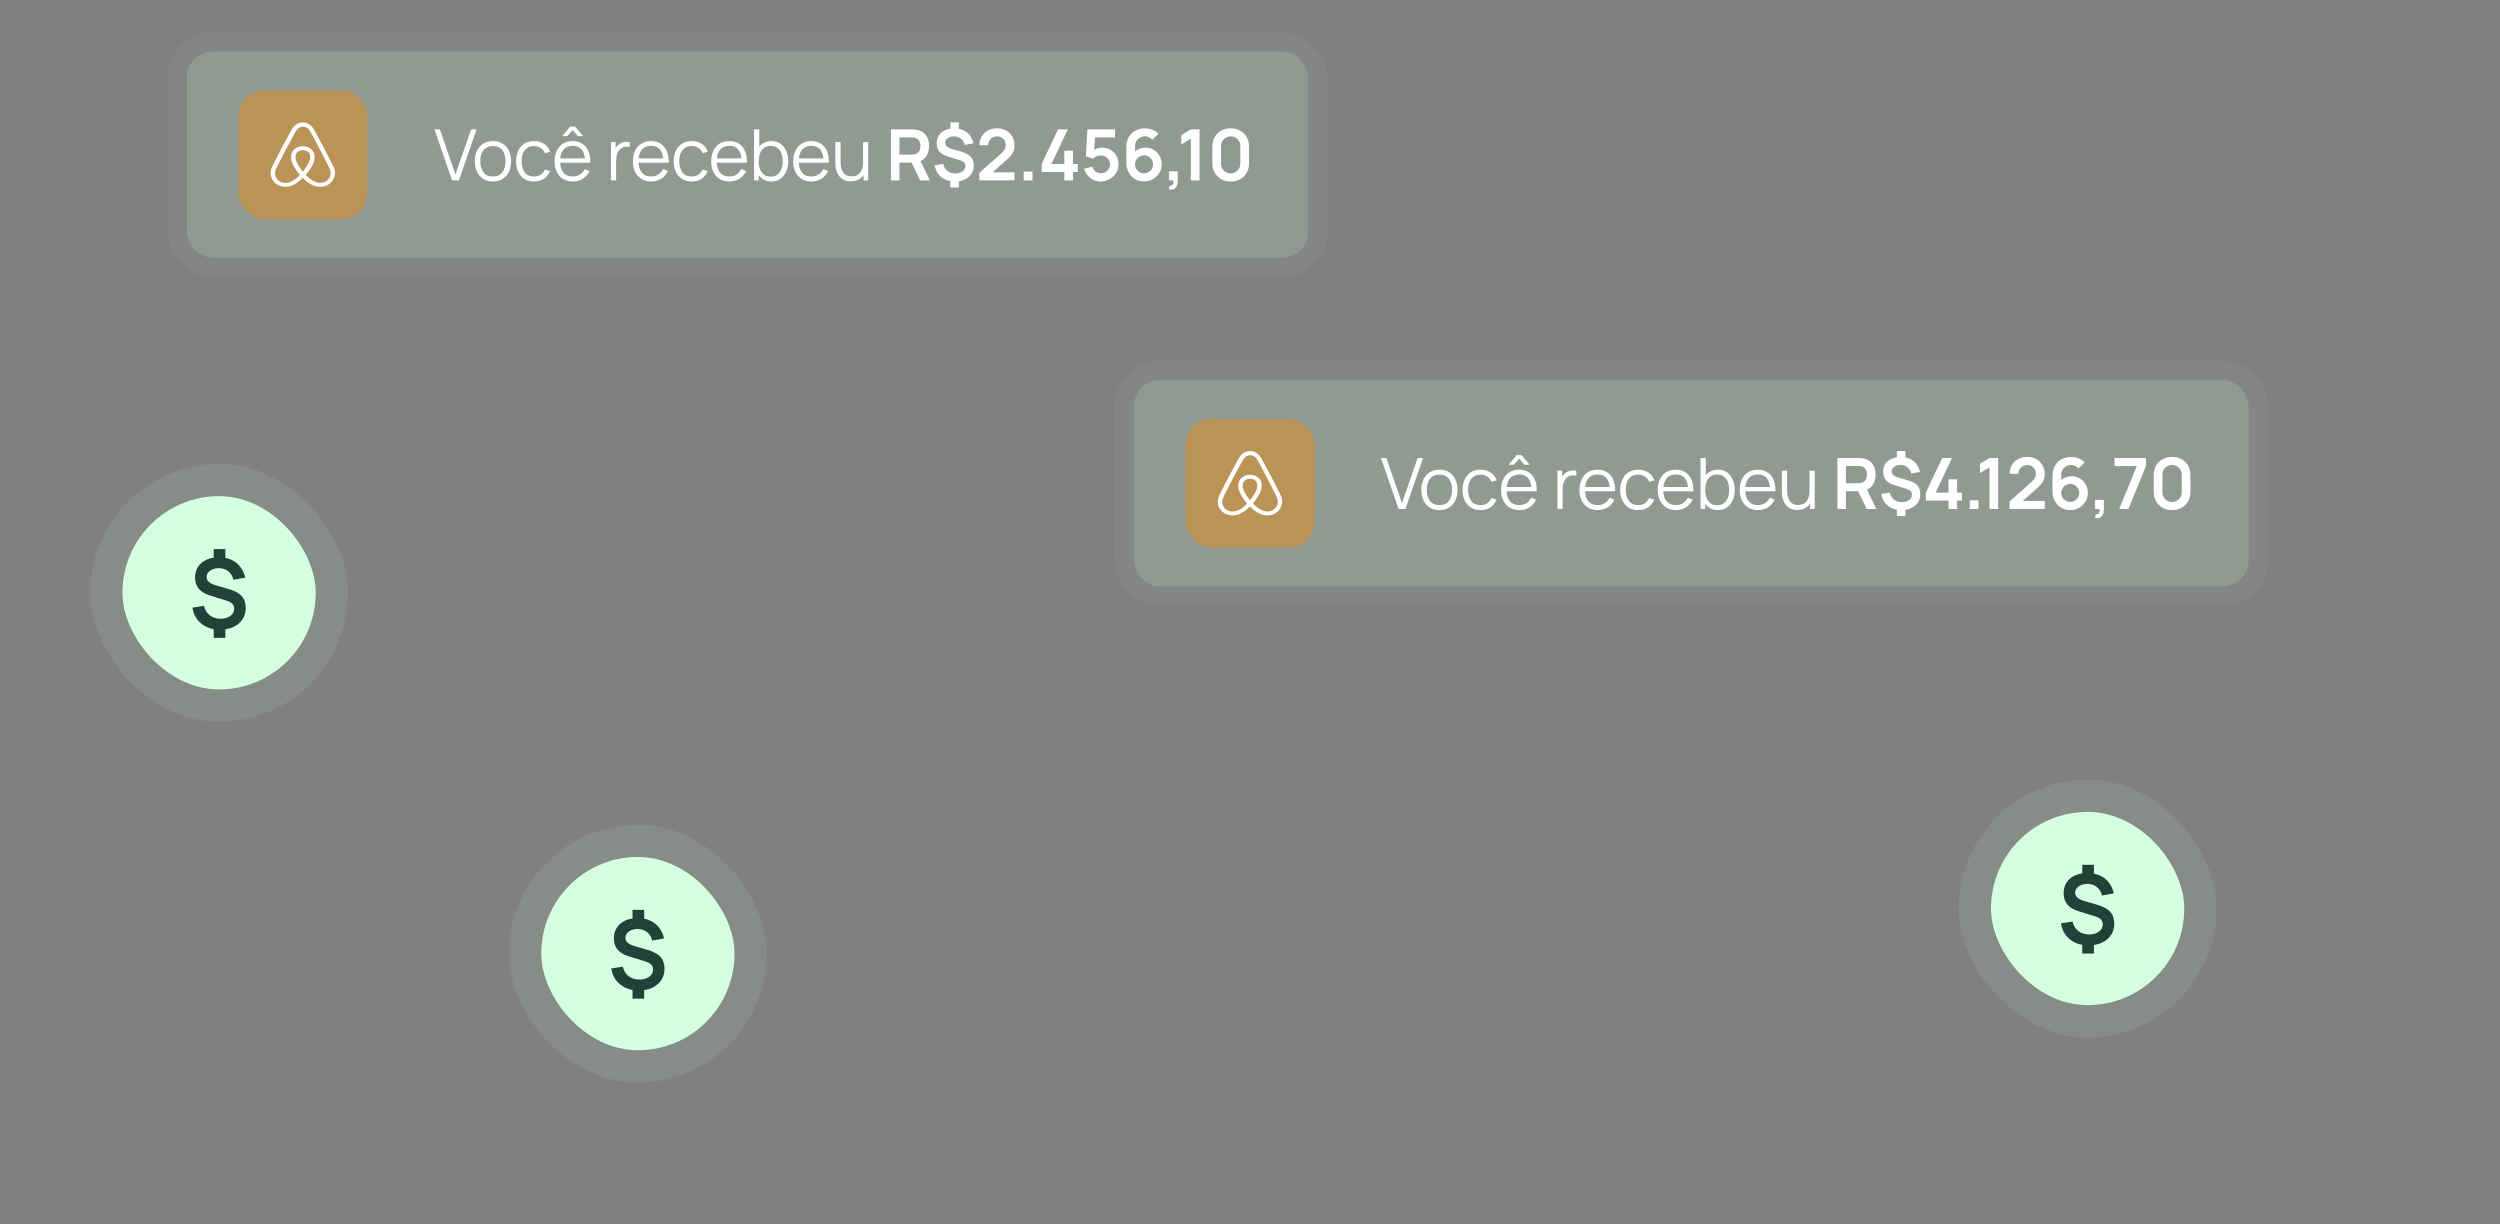 <svg width="388" height="190" viewBox="0 0 388 190" fill="none" xmlns="http://www.w3.org/2000/svg">
<rect x="0" y="0" width="388" height="190" fill="#808080" stroke="none"/>
<rect x="19" y="77" width="30" height="30" rx="15" fill="#D4FFE0"/>
<rect x="16.5" y="74.5" width="35" height="35" rx="17.5" stroke="#D4FFE0" stroke-opacity="0.1" stroke-width="5"/>
<path d="M33.168 98.993V97.215H34.975V98.993H33.168ZM33.168 86.993V85.215H34.975V86.993H33.168ZM34.113 97.725C33.353 97.725 32.673 97.585 32.073 97.305C31.473 97.025 30.98 96.63 30.596 96.12C30.215 95.61 29.973 95.005 29.868 94.305L31.653 94.02C31.793 94.635 32.093 95.125 32.553 95.49C33.018 95.85 33.573 96.03 34.218 96.03C34.838 96.03 35.348 95.885 35.748 95.595C36.148 95.3 36.348 94.927 36.348 94.478C36.348 94.162 36.253 93.907 36.063 93.713C35.873 93.513 35.568 93.347 35.148 93.218L32.545 92.407C31.03 91.938 30.273 91.017 30.273 89.647C30.273 89.007 30.425 88.45 30.73 87.975C31.041 87.495 31.476 87.127 32.035 86.873C32.596 86.612 33.255 86.485 34.016 86.49C34.721 86.495 35.348 86.623 35.898 86.873C36.453 87.123 36.913 87.483 37.278 87.953C37.648 88.422 37.91 88.987 38.066 89.647L36.213 89.985C36.143 89.63 36.005 89.317 35.8 89.047C35.596 88.778 35.338 88.567 35.028 88.418C34.718 88.267 34.373 88.188 33.993 88.177C33.628 88.172 33.3 88.23 33.011 88.35C32.721 88.465 32.49 88.63 32.321 88.845C32.151 89.055 32.066 89.293 32.066 89.558C32.066 89.853 32.183 90.105 32.418 90.315C32.658 90.525 33.035 90.705 33.55 90.855L35.493 91.418C36.428 91.688 37.1 92.055 37.511 92.52C37.925 92.98 38.133 93.593 38.133 94.358C38.133 95.028 37.965 95.615 37.63 96.12C37.295 96.625 36.825 97.02 36.221 97.305C35.615 97.585 34.913 97.725 34.113 97.725Z" fill="#224239"/>
<rect x="309" y="126" width="30" height="30" rx="15" fill="#D4FFE0"/>
<rect x="306.5" y="123.5" width="35" height="35" rx="17.5" stroke="#D4FFE0" stroke-opacity="0.1" stroke-width="5"/>
<path d="M323.168 147.993V146.215H324.976V147.993H323.168ZM323.168 135.992V134.215H324.976V135.992H323.168ZM324.113 146.725C323.353 146.725 322.673 146.585 322.073 146.305C321.473 146.025 320.981 145.63 320.596 145.12C320.216 144.61 319.973 144.005 319.868 143.305L321.653 143.02C321.793 143.635 322.093 144.125 322.553 144.49C323.018 144.85 323.573 145.03 324.218 145.03C324.838 145.03 325.348 144.885 325.748 144.595C326.148 144.3 326.348 143.927 326.348 143.477C326.348 143.162 326.253 142.907 326.063 142.713C325.873 142.512 325.568 142.347 325.148 142.217L322.546 141.407C321.031 140.937 320.273 140.017 320.273 138.647C320.273 138.007 320.426 137.45 320.731 136.975C321.041 136.495 321.476 136.127 322.036 135.872C322.596 135.612 323.256 135.485 324.016 135.49C324.721 135.495 325.348 135.622 325.898 135.872C326.453 136.122 326.913 136.482 327.278 136.952C327.648 137.422 327.911 137.987 328.066 138.647L326.213 138.985C326.143 138.63 326.006 138.317 325.801 138.047C325.596 137.777 325.338 137.567 325.028 137.417C324.718 137.267 324.373 137.187 323.993 137.177C323.628 137.172 323.301 137.23 323.011 137.35C322.721 137.465 322.491 137.63 322.321 137.845C322.151 138.055 322.066 138.292 322.066 138.557C322.066 138.852 322.183 139.105 322.418 139.315C322.658 139.525 323.036 139.705 323.551 139.855L325.493 140.417C326.428 140.687 327.101 141.055 327.511 141.52C327.926 141.98 328.133 142.592 328.133 143.357C328.133 144.027 327.966 144.615 327.631 145.12C327.296 145.625 326.826 146.02 326.221 146.305C325.616 146.585 324.913 146.725 324.113 146.725Z" fill="#224239"/>
<rect x="84" y="133" width="30" height="30" rx="15" fill="#D4FFE0"/>
<rect x="81.5" y="130.5" width="35" height="35" rx="17.5" stroke="#D4FFE0" stroke-opacity="0.1" stroke-width="5"/>
<path d="M98.168 154.993V153.215H99.975V154.993H98.168ZM98.168 142.992V141.215H99.975V142.992H98.168ZM99.113 153.725C98.353 153.725 97.673 153.585 97.073 153.305C96.473 153.025 95.981 152.63 95.596 152.12C95.216 151.61 94.973 151.005 94.868 150.305L96.653 150.02C96.793 150.635 97.093 151.125 97.553 151.49C98.018 151.85 98.573 152.03 99.218 152.03C99.838 152.03 100.348 151.885 100.748 151.595C101.148 151.3 101.348 150.927 101.348 150.477C101.348 150.162 101.253 149.907 101.063 149.713C100.873 149.512 100.568 149.347 100.148 149.217L97.546 148.407C96.031 147.937 95.273 147.017 95.273 145.647C95.273 145.007 95.425 144.45 95.731 143.975C96.04 143.495 96.475 143.127 97.035 142.872C97.596 142.612 98.255 142.485 99.016 142.49C99.721 142.495 100.348 142.622 100.898 142.872C101.453 143.122 101.913 143.482 102.278 143.952C102.648 144.422 102.911 144.987 103.066 145.647L101.213 145.985C101.143 145.63 101.006 145.317 100.801 145.047C100.596 144.777 100.338 144.567 100.028 144.417C99.718 144.267 99.373 144.187 98.993 144.177C98.628 144.172 98.3 144.23 98.01 144.35C97.721 144.465 97.49 144.63 97.32 144.845C97.15 145.055 97.066 145.292 97.066 145.557C97.066 145.852 97.183 146.105 97.418 146.315C97.658 146.525 98.035 146.705 98.55 146.855L100.493 147.417C101.428 147.687 102.101 148.055 102.511 148.52C102.926 148.98 103.133 149.592 103.133 150.357C103.133 151.027 102.966 151.615 102.631 152.12C102.296 152.625 101.826 153.02 101.221 153.305C100.616 153.585 99.913 153.725 99.113 153.725Z" fill="#224239"/>
<rect x="176" y="59" width="173" height="32" rx="4" fill="#D4FFE0" fill-opacity="0.2"/>
<rect x="174.5" y="57.5" width="176" height="35" rx="5.5" stroke="#D4FFE0" stroke-opacity="0.05" stroke-width="3"/>
<rect x="184" y="65" width="20" height="20" rx="4" fill="#BA9356"/>
<path d="M198.299 78.099C198.223 78.62 197.846 79.07 197.318 79.27C197.06 79.37 196.78 79.4 196.499 79.37C196.23 79.34 195.96 79.26 195.681 79.11C195.293 78.909 194.905 78.6 194.452 78.139C195.164 77.328 195.594 76.588 195.756 75.927C195.831 75.616 195.842 75.336 195.81 75.076C195.767 74.826 195.67 74.595 195.519 74.395C195.185 73.945 194.625 73.684 194 73.684C193.375 73.684 192.815 73.954 192.481 74.395C192.33 74.595 192.233 74.826 192.19 75.076C192.147 75.336 192.158 75.626 192.244 75.927C192.406 76.588 192.847 77.338 193.548 78.149C193.106 78.609 192.707 78.92 192.319 79.12C192.039 79.27 191.77 79.35 191.501 79.38C191.223 79.409 190.942 79.375 190.682 79.28C190.154 79.08 189.777 78.629 189.702 78.109C189.67 77.859 189.691 77.609 189.799 77.329C189.831 77.228 189.885 77.128 189.939 77.008C190.014 76.848 190.101 76.678 190.186 76.508L190.197 76.488C190.941 74.996 191.738 73.474 192.568 71.993L192.6 71.932C192.686 71.782 192.772 71.622 192.859 71.472C192.945 71.312 193.042 71.162 193.16 71.031C193.387 70.791 193.688 70.661 194.022 70.661C194.356 70.661 194.658 70.791 194.884 71.031C195.002 71.162 195.099 71.312 195.186 71.472C195.272 71.622 195.358 71.782 195.444 71.932L195.477 71.992C196.295 73.483 197.093 75.005 197.836 76.497V76.507C197.923 76.667 197.998 76.847 198.084 77.007C198.137 77.128 198.192 77.228 198.224 77.328C198.31 77.588 198.342 77.838 198.299 78.099ZM194 77.628C193.418 76.947 193.041 76.307 192.912 75.766C192.858 75.536 192.847 75.335 192.88 75.155C192.901 74.995 192.966 74.855 193.052 74.735C193.257 74.465 193.601 74.294 194 74.294C194.399 74.294 194.754 74.455 194.948 74.735C195.034 74.855 195.099 74.995 195.12 75.155C195.152 75.335 195.142 75.546 195.088 75.766C194.959 76.297 194.582 76.938 194 77.628ZM198.859 77.108C198.805 76.988 198.751 76.858 198.697 76.748C198.611 76.567 198.525 76.397 198.449 76.237L198.439 76.227C197.696 74.726 196.898 73.204 196.058 71.702L196.026 71.642C195.939 71.492 195.854 71.332 195.767 71.172C195.659 70.992 195.552 70.801 195.379 70.621C195.034 70.22 194.539 70 194.011 70C193.472 70 192.988 70.22 192.632 70.601C192.47 70.781 192.351 70.971 192.244 71.151C192.157 71.311 192.072 71.471 191.985 71.622L191.953 71.681C191.123 73.183 190.315 74.705 189.572 76.206L189.562 76.226C189.486 76.386 189.4 76.557 189.314 76.737C189.256 76.855 189.202 76.976 189.152 77.097C189.012 77.468 188.969 77.818 189.022 78.178C189.141 78.929 189.68 79.56 190.423 79.84C190.703 79.95 190.994 80 191.296 80C191.382 80 191.49 79.99 191.576 79.98C191.931 79.94 192.298 79.83 192.653 79.64C193.095 79.41 193.515 79.079 193.989 78.599C194.463 79.079 194.894 79.41 195.325 79.64C195.68 79.83 196.046 79.94 196.402 79.98C196.488 79.99 196.596 80 196.682 80C196.984 80 197.285 79.95 197.555 79.84C198.309 79.559 198.837 78.919 198.955 78.178C199.042 77.828 198.999 77.478 198.859 77.108Z" fill="white"/>
<path d="M217.056 79L214.328 71.08H215.169L217.584 78.082L220.015 71.08H220.856L218.128 79H217.056ZM223.397 79.165C222.807 79.165 222.302 79.031 221.884 78.763C221.466 78.496 221.146 78.126 220.922 77.653C220.698 77.18 220.586 76.637 220.586 76.025C220.586 75.401 220.7 74.855 220.927 74.385C221.155 73.916 221.477 73.551 221.895 73.291C222.317 73.027 222.818 72.895 223.397 72.895C223.991 72.895 224.497 73.029 224.915 73.296C225.337 73.561 225.657 73.929 225.877 74.402C226.101 74.871 226.213 75.412 226.213 76.025C226.213 76.648 226.101 77.196 225.877 77.669C225.654 78.138 225.331 78.505 224.909 78.769C224.488 79.033 223.984 79.165 223.397 79.165ZM223.397 78.389C224.057 78.389 224.548 78.171 224.871 77.735C225.194 77.295 225.355 76.725 225.355 76.025C225.355 75.306 225.192 74.734 224.865 74.308C224.543 73.883 224.053 73.671 223.397 73.671C222.953 73.671 222.587 73.771 222.297 73.973C222.011 74.171 221.796 74.448 221.653 74.803C221.514 75.156 221.444 75.562 221.444 76.025C221.444 76.74 221.609 77.313 221.939 77.746C222.269 78.175 222.755 78.389 223.397 78.389ZM229.78 79.165C229.182 79.165 228.676 79.031 228.262 78.763C227.848 78.496 227.532 78.127 227.316 77.658C227.103 77.185 226.993 76.642 226.986 76.03C226.993 75.407 227.107 74.86 227.327 74.391C227.547 73.918 227.864 73.551 228.279 73.291C228.693 73.027 229.195 72.895 229.786 72.895C230.387 72.895 230.909 73.042 231.353 73.335C231.8 73.628 232.107 74.03 232.272 74.54L231.48 74.793C231.34 74.437 231.118 74.162 230.814 73.968C230.513 73.769 230.169 73.671 229.78 73.671C229.344 73.671 228.983 73.771 228.697 73.973C228.411 74.171 228.198 74.448 228.059 74.803C227.919 75.159 227.848 75.568 227.844 76.03C227.851 76.741 228.016 77.313 228.339 77.746C228.662 78.175 229.142 78.389 229.78 78.389C230.183 78.389 230.526 78.298 230.809 78.115C231.095 77.927 231.311 77.656 231.458 77.3L232.272 77.543C232.052 78.07 231.729 78.474 231.304 78.752C230.878 79.028 230.37 79.165 229.78 79.165ZM234.138 72.125L235.398 70.64H236.146L237.405 72.125H236.58L235.772 71.174L234.963 72.125H234.138ZM235.81 79.165C235.231 79.165 234.729 79.037 234.303 78.78C233.882 78.523 233.554 78.162 233.319 77.697C233.084 77.231 232.967 76.684 232.967 76.058C232.967 75.409 233.082 74.847 233.313 74.374C233.544 73.901 233.869 73.537 234.287 73.28C234.709 73.023 235.205 72.895 235.777 72.895C236.364 72.895 236.865 73.031 237.279 73.302C237.693 73.57 238.007 73.955 238.219 74.457C238.432 74.959 238.529 75.559 238.511 76.255H237.686V75.969C237.671 75.2 237.504 74.618 237.185 74.226C236.87 73.834 236.408 73.638 235.799 73.638C235.161 73.638 234.672 73.845 234.331 74.259C233.994 74.673 233.825 75.264 233.825 76.03C233.825 76.778 233.994 77.359 234.331 77.773C234.672 78.184 235.154 78.389 235.777 78.389C236.203 78.389 236.573 78.292 236.888 78.098C237.207 77.9 237.459 77.616 237.642 77.246L238.395 77.537C238.161 78.054 237.814 78.456 237.356 78.742C236.901 79.024 236.386 79.165 235.81 79.165ZM233.539 76.255V75.579H238.076V76.255H233.539ZM241.714 79V73.06H242.44V74.49L242.297 74.303C242.363 74.127 242.449 73.966 242.555 73.819C242.662 73.669 242.777 73.546 242.902 73.451C243.056 73.315 243.235 73.212 243.441 73.142C243.646 73.069 243.853 73.027 244.062 73.016C244.271 73.001 244.462 73.016 244.634 73.06V73.819C244.418 73.764 244.181 73.751 243.925 73.781C243.668 73.81 243.432 73.912 243.215 74.088C243.017 74.243 242.869 74.428 242.77 74.644C242.671 74.857 242.605 75.084 242.572 75.326C242.539 75.564 242.522 75.801 242.522 76.035V79H241.714ZM247.974 79.165C247.394 79.165 246.892 79.037 246.467 78.78C246.045 78.523 245.717 78.162 245.482 77.697C245.247 77.231 245.13 76.684 245.13 76.058C245.13 75.409 245.246 74.847 245.477 74.374C245.708 73.901 246.032 73.537 246.45 73.28C246.872 73.023 247.369 72.895 247.941 72.895C248.527 72.895 249.028 73.031 249.442 73.302C249.856 73.57 250.17 73.955 250.383 74.457C250.595 74.959 250.692 75.559 250.674 76.255H249.849V75.969C249.834 75.2 249.668 74.618 249.349 74.226C249.033 73.834 248.571 73.638 247.963 73.638C247.325 73.638 246.835 73.845 246.494 74.259C246.157 74.673 245.988 75.264 245.988 76.03C245.988 76.778 246.157 77.359 246.494 77.773C246.835 78.184 247.317 78.389 247.941 78.389C248.366 78.389 248.736 78.292 249.052 78.098C249.371 77.9 249.622 77.616 249.805 77.246L250.559 77.537C250.324 78.054 249.977 78.456 249.519 78.742C249.064 79.024 248.549 79.165 247.974 79.165ZM245.702 76.255V75.579H250.24V76.255H245.702ZM254.249 79.165C253.651 79.165 253.145 79.031 252.731 78.763C252.316 78.496 252.001 78.127 251.785 77.658C251.572 77.185 251.462 76.642 251.455 76.03C251.462 75.407 251.576 74.86 251.796 74.391C252.016 73.918 252.333 73.551 252.747 73.291C253.162 73.027 253.664 72.895 254.254 72.895C254.856 72.895 255.378 73.042 255.822 73.335C256.269 73.628 256.575 74.03 256.74 74.54L255.948 74.793C255.809 74.437 255.587 74.162 255.283 73.968C254.982 73.769 254.637 73.671 254.249 73.671C253.812 73.671 253.451 73.771 253.165 73.973C252.879 74.171 252.667 74.448 252.527 74.803C252.388 75.159 252.316 75.568 252.313 76.03C252.32 76.741 252.485 77.313 252.808 77.746C253.13 78.175 253.611 78.389 254.249 78.389C254.652 78.389 254.995 78.298 255.277 78.115C255.563 77.927 255.78 77.656 255.926 77.3L256.74 77.543C256.52 78.07 256.198 78.474 255.772 78.752C255.347 79.028 254.839 79.165 254.249 79.165ZM260.118 79.165C259.539 79.165 259.036 79.037 258.611 78.78C258.189 78.523 257.861 78.162 257.626 77.697C257.392 77.231 257.274 76.684 257.274 76.058C257.274 75.409 257.39 74.847 257.621 74.374C257.852 73.901 258.176 73.537 258.594 73.28C259.016 73.023 259.513 72.895 260.085 72.895C260.672 72.895 261.172 73.031 261.586 73.302C262.001 73.57 262.314 73.955 262.527 74.457C262.74 74.959 262.837 75.559 262.818 76.255H261.993V75.969C261.979 75.2 261.812 74.618 261.493 74.226C261.178 73.834 260.716 73.638 260.107 73.638C259.469 73.638 258.979 73.845 258.638 74.259C258.301 74.673 258.132 75.264 258.132 76.03C258.132 76.778 258.301 77.359 258.638 77.773C258.979 78.184 259.462 78.389 260.085 78.389C260.51 78.389 260.881 78.292 261.196 78.098C261.515 77.9 261.766 77.616 261.949 77.246L262.703 77.537C262.468 78.054 262.122 78.456 261.663 78.742C261.209 79.024 260.694 79.165 260.118 79.165ZM257.846 76.255V75.579H262.384V76.255H257.846ZM266.596 79.165C266.05 79.165 265.588 79.028 265.21 78.752C264.833 78.474 264.547 78.098 264.352 77.625C264.158 77.148 264.061 76.615 264.061 76.025C264.061 75.423 264.158 74.888 264.352 74.418C264.55 73.945 264.84 73.573 265.221 73.302C265.603 73.031 266.072 72.895 266.629 72.895C267.172 72.895 267.638 73.032 268.026 73.308C268.415 73.582 268.712 73.957 268.917 74.43C269.126 74.903 269.231 75.434 269.231 76.025C269.231 76.618 269.126 77.152 268.917 77.625C268.708 78.098 268.408 78.474 268.015 78.752C267.623 79.028 267.15 79.165 266.596 79.165ZM263.923 79V71.08H264.737V74.528H264.649V79H263.923ZM266.514 78.412C266.928 78.412 267.273 78.307 267.548 78.098C267.823 77.889 268.028 77.605 268.164 77.246C268.303 76.882 268.373 76.475 268.373 76.025C268.373 75.577 268.305 75.174 268.169 74.814C268.034 74.455 267.827 74.171 267.548 73.962C267.273 73.753 266.923 73.648 266.497 73.648C266.083 73.648 265.738 73.749 265.463 73.951C265.192 74.153 264.989 74.433 264.853 74.793C264.717 75.148 264.649 75.559 264.649 76.025C264.649 76.483 264.717 76.894 264.853 77.257C264.989 77.616 265.194 77.898 265.469 78.103C265.744 78.309 266.092 78.412 266.514 78.412ZM272.842 79.165C272.263 79.165 271.761 79.037 271.335 78.78C270.914 78.523 270.585 78.162 270.351 77.697C270.116 77.231 269.999 76.684 269.999 76.058C269.999 75.409 270.114 74.847 270.345 74.374C270.576 73.901 270.901 73.537 271.319 73.28C271.74 73.023 272.237 72.895 272.809 72.895C273.396 72.895 273.896 73.031 274.311 73.302C274.725 73.57 275.039 73.955 275.251 74.457C275.464 74.959 275.561 75.559 275.543 76.255H274.718V75.969C274.703 75.2 274.536 74.618 274.217 74.226C273.902 73.834 273.44 73.638 272.831 73.638C272.193 73.638 271.704 73.845 271.363 74.259C271.025 74.673 270.857 75.264 270.857 76.03C270.857 76.778 271.025 77.359 271.363 77.773C271.704 78.184 272.186 78.389 272.809 78.389C273.235 78.389 273.605 78.292 273.92 78.098C274.239 77.9 274.49 77.616 274.674 77.246L275.427 77.537C275.193 78.054 274.846 78.456 274.388 78.742C273.933 79.024 273.418 79.165 272.842 79.165ZM270.571 76.255V75.579H275.108V76.255H270.571ZM278.925 79.148C278.569 79.148 278.257 79.094 277.99 78.984C277.726 78.874 277.5 78.725 277.313 78.538C277.13 78.351 276.981 78.138 276.868 77.9C276.754 77.658 276.672 77.403 276.62 77.135C276.569 76.864 276.543 76.595 276.543 76.327V73.06H277.357V76.091C277.357 76.417 277.388 76.719 277.451 76.998C277.513 77.277 277.612 77.52 277.748 77.73C277.887 77.935 278.065 78.094 278.281 78.208C278.501 78.322 278.767 78.379 279.079 78.379C279.365 78.379 279.616 78.329 279.832 78.23C280.052 78.131 280.236 77.99 280.382 77.806C280.533 77.62 280.646 77.394 280.723 77.13C280.8 76.862 280.839 76.562 280.839 76.228L281.411 76.355C281.411 76.963 281.304 77.475 281.092 77.889C280.879 78.303 280.586 78.617 280.212 78.829C279.838 79.042 279.409 79.148 278.925 79.148ZM280.921 79V77.537H280.839V73.06H281.647V79H280.921ZM285.167 79V71.08H288.439C288.516 71.08 288.615 71.084 288.736 71.091C288.857 71.095 288.969 71.106 289.072 71.124C289.53 71.194 289.908 71.346 290.205 71.581C290.505 71.815 290.727 72.112 290.87 72.472C291.017 72.827 291.09 73.223 291.09 73.659C291.09 74.305 290.927 74.86 290.601 75.326C290.274 75.788 289.774 76.074 289.099 76.184L288.533 76.234H286.492V79H285.167ZM289.715 79L288.153 75.777L289.501 75.48L291.217 79H289.715ZM286.492 74.996H288.384C288.458 74.996 288.54 74.992 288.632 74.985C288.723 74.978 288.808 74.963 288.885 74.941C289.105 74.886 289.277 74.789 289.402 74.65C289.53 74.51 289.62 74.353 289.671 74.177C289.726 74.001 289.754 73.828 289.754 73.659C289.754 73.491 289.726 73.319 289.671 73.142C289.62 72.963 289.53 72.803 289.402 72.664C289.277 72.525 289.105 72.427 288.885 72.373C288.808 72.35 288.723 72.338 288.632 72.334C288.54 72.327 288.458 72.323 288.384 72.323H286.492V74.996ZM294.392 80.094V78.791H295.717V80.094H294.392ZM294.392 71.294V69.991H295.717V71.294H294.392ZM295.085 79.165C294.528 79.165 294.029 79.062 293.589 78.857C293.149 78.652 292.788 78.362 292.505 77.988C292.227 77.614 292.049 77.17 291.972 76.657L293.281 76.448C293.384 76.899 293.604 77.258 293.941 77.526C294.282 77.79 294.689 77.922 295.162 77.922C295.617 77.922 295.991 77.816 296.284 77.603C296.577 77.387 296.724 77.114 296.724 76.784C296.724 76.552 296.654 76.365 296.515 76.222C296.376 76.076 296.152 75.955 295.844 75.859L293.935 75.266C292.824 74.921 292.269 74.246 292.269 73.242C292.269 72.772 292.381 72.363 292.604 72.015C292.832 71.663 293.151 71.394 293.561 71.207C293.972 71.016 294.456 70.922 295.013 70.926C295.53 70.93 295.991 71.023 296.394 71.207C296.801 71.39 297.138 71.654 297.406 71.999C297.677 72.343 297.87 72.757 297.983 73.242L296.625 73.489C296.574 73.229 296.473 72.999 296.322 72.802C296.172 72.603 295.983 72.45 295.756 72.34C295.529 72.23 295.276 72.171 294.997 72.163C294.729 72.16 294.489 72.202 294.276 72.29C294.064 72.374 293.895 72.495 293.77 72.653C293.646 72.807 293.583 72.981 293.583 73.175C293.583 73.392 293.67 73.577 293.842 73.731C294.018 73.885 294.295 74.017 294.672 74.127L296.097 74.54C296.783 74.737 297.276 75.007 297.576 75.348C297.881 75.685 298.033 76.135 298.033 76.695C298.033 77.187 297.91 77.618 297.664 77.988C297.419 78.358 297.074 78.648 296.63 78.857C296.187 79.062 295.672 79.165 295.085 79.165ZM302.405 79V77.691H298.896V76.454L301.431 71.08H302.944L300.408 76.454H302.405V74.391H303.747V76.454H304.489V77.691H303.747V79H302.405ZM305.703 79V77.641H307.062V79H305.703ZM308.768 79V72.526L307.283 73.434V71.971L308.768 71.08H310.121V79H308.768ZM311.886 78.989V77.834L315.274 74.814C315.538 74.58 315.721 74.358 315.824 74.149C315.927 73.94 315.978 73.738 315.978 73.544C315.978 73.28 315.921 73.045 315.807 72.84C315.694 72.631 315.536 72.466 315.334 72.345C315.136 72.224 314.907 72.163 314.647 72.163C314.372 72.163 314.128 72.228 313.915 72.356C313.706 72.481 313.543 72.647 313.426 72.856C313.309 73.066 313.254 73.291 313.261 73.533H311.897C311.897 73.005 312.014 72.545 312.249 72.153C312.487 71.76 312.814 71.456 313.228 71.24C313.646 71.023 314.128 70.915 314.674 70.915C315.18 70.915 315.635 71.029 316.038 71.256C316.442 71.48 316.759 71.791 316.99 72.191C317.221 72.587 317.336 73.043 317.336 73.561C317.336 73.938 317.285 74.255 317.182 74.512C317.08 74.769 316.926 75.005 316.72 75.222C316.519 75.438 316.268 75.678 315.967 75.942L313.563 78.07L313.442 77.74H317.336V78.989H311.886ZM321.288 79.165C320.771 79.165 320.305 79.044 319.891 78.802C319.48 78.556 319.154 78.217 318.912 77.784C318.67 77.352 318.549 76.855 318.549 76.294V73.885C318.549 73.284 318.668 72.761 318.906 72.317C319.148 71.874 319.486 71.531 319.918 71.289C320.355 71.047 320.861 70.926 321.436 70.926C321.836 70.926 322.215 70.994 322.575 71.129C322.934 71.261 323.253 71.474 323.532 71.767L322.575 72.697C322.435 72.532 322.265 72.402 322.063 72.306C321.865 72.211 321.656 72.163 321.436 72.163C321.128 72.163 320.859 72.237 320.628 72.383C320.397 72.526 320.217 72.715 320.089 72.95C319.964 73.185 319.902 73.436 319.902 73.704V75.018L319.66 74.754C319.887 74.49 320.16 74.285 320.479 74.138C320.798 73.988 321.132 73.912 321.48 73.912C321.979 73.912 322.419 74.026 322.8 74.254C323.182 74.477 323.482 74.785 323.702 75.177C323.922 75.566 324.032 76.01 324.032 76.508C324.032 77.004 323.906 77.453 323.653 77.856C323.403 78.256 323.072 78.575 322.657 78.813C322.243 79.048 321.786 79.165 321.288 79.165ZM321.288 77.894C321.544 77.894 321.779 77.834 321.992 77.713C322.204 77.588 322.373 77.421 322.498 77.213C322.626 77 322.69 76.765 322.69 76.508C322.69 76.252 322.628 76.017 322.503 75.805C322.379 75.592 322.21 75.423 321.997 75.299C321.788 75.17 321.555 75.106 321.299 75.106C321.042 75.106 320.807 75.17 320.595 75.299C320.382 75.423 320.213 75.592 320.089 75.805C319.964 76.017 319.902 76.252 319.902 76.508C319.902 76.758 319.962 76.989 320.083 77.201C320.208 77.41 320.375 77.579 320.584 77.707C320.796 77.832 321.031 77.894 321.288 77.894ZM325.161 80.403L325.238 79.831C325.406 79.845 325.54 79.816 325.639 79.743C325.738 79.673 325.804 79.572 325.837 79.44C325.874 79.312 325.883 79.165 325.865 79H325.161V77.587H326.519V79.055C326.519 79.535 326.406 79.898 326.178 80.144C325.951 80.39 325.612 80.476 325.161 80.403ZM328.903 79L331.631 72.334H328.172V71.08H333.05V72.334L330.333 79H328.903ZM337.106 79.165C336.545 79.165 336.05 79.046 335.621 78.808C335.192 78.566 334.856 78.23 334.614 77.801C334.376 77.372 334.257 76.877 334.257 76.316V73.764C334.257 73.203 334.376 72.708 334.614 72.279C334.856 71.85 335.192 71.516 335.621 71.278C336.05 71.036 336.545 70.915 337.106 70.915C337.667 70.915 338.16 71.036 338.585 71.278C339.014 71.516 339.35 71.85 339.592 72.279C339.834 72.708 339.955 73.203 339.955 73.764V76.316C339.955 76.877 339.834 77.372 339.592 77.801C339.35 78.23 339.014 78.566 338.585 78.808C338.16 79.046 337.667 79.165 337.106 79.165ZM337.106 77.906C337.384 77.906 337.637 77.84 337.865 77.707C338.092 77.572 338.272 77.392 338.404 77.168C338.536 76.941 338.602 76.688 338.602 76.409V73.665C338.602 73.383 338.536 73.13 338.404 72.906C338.272 72.679 338.092 72.499 337.865 72.367C337.637 72.231 337.384 72.163 337.106 72.163C336.827 72.163 336.574 72.231 336.347 72.367C336.119 72.499 335.94 72.679 335.808 72.906C335.676 73.13 335.61 73.383 335.61 73.665V76.409C335.61 76.688 335.676 76.941 335.808 77.168C335.94 77.392 336.119 77.572 336.347 77.707C336.574 77.84 336.827 77.906 337.106 77.906Z" fill="white"/>
<rect x="29" y="8" width="174" height="32" rx="4" fill="#D4FFE0" fill-opacity="0.2"/>
<rect x="27.5" y="6.5" width="177" height="35" rx="5.5" stroke="#D4FFE0" stroke-opacity="0.05" stroke-width="3"/>
<rect x="37" y="14" width="20" height="20" rx="4" fill="#BA9356"/>
<path d="M51.299 27.099C51.223 27.62 50.846 28.07 50.318 28.27C50.06 28.37 49.779 28.4 49.499 28.37C49.23 28.34 48.961 28.26 48.681 28.11C48.293 27.91 47.905 27.6 47.452 27.139C48.163 26.328 48.594 25.587 48.756 24.927C48.831 24.616 48.843 24.336 48.81 24.076C48.767 23.826 48.67 23.595 48.519 23.395C48.185 22.945 47.625 22.684 47 22.684C46.375 22.684 45.815 22.954 45.481 23.395C45.33 23.595 45.233 23.826 45.19 24.076C45.147 24.336 45.158 24.626 45.244 24.927C45.406 25.587 45.847 26.338 46.547 27.149C46.106 27.609 45.707 27.92 45.319 28.12C45.039 28.27 44.77 28.35 44.501 28.38C44.223 28.409 43.942 28.375 43.682 28.28C43.154 28.08 42.777 27.63 42.702 27.109C42.67 26.859 42.691 26.609 42.799 26.328C42.831 26.228 42.885 26.128 42.939 26.008C43.014 25.848 43.1 25.678 43.186 25.508L43.197 25.488C43.941 23.996 44.738 22.474 45.568 20.992L45.6 20.932C45.686 20.782 45.772 20.622 45.858 20.472C45.945 20.312 46.042 20.162 46.16 20.031C46.387 19.791 46.688 19.661 47.022 19.661C47.356 19.661 47.658 19.791 47.884 20.031C48.002 20.162 48.099 20.312 48.186 20.472C48.272 20.622 48.358 20.782 48.444 20.932L48.477 20.992C49.295 22.483 50.093 24.005 50.836 25.497V25.507C50.922 25.667 50.998 25.847 51.084 26.008C51.137 26.128 51.192 26.228 51.224 26.328C51.31 26.588 51.342 26.838 51.299 27.099ZM47 26.628C46.418 25.947 46.041 25.307 45.912 24.766C45.858 24.536 45.847 24.335 45.88 24.155C45.901 23.995 45.966 23.855 46.052 23.735C46.257 23.465 46.601 23.294 47 23.294C47.399 23.294 47.754 23.455 47.948 23.735C48.035 23.855 48.099 23.995 48.12 24.155C48.153 24.335 48.142 24.546 48.088 24.766C47.959 25.297 47.582 25.938 47 26.628ZM51.859 26.108C51.805 25.988 51.751 25.858 51.697 25.748C51.611 25.567 51.525 25.397 51.449 25.237L51.439 25.227C50.696 23.726 49.898 22.204 49.058 20.702L49.026 20.642C48.939 20.492 48.853 20.332 48.767 20.172C48.659 19.992 48.552 19.801 48.38 19.621C48.035 19.22 47.539 19 47.011 19C46.472 19 45.988 19.22 45.632 19.601C45.47 19.781 45.351 19.971 45.244 20.151C45.157 20.311 45.072 20.471 44.985 20.622L44.953 20.681C44.123 22.183 43.316 23.705 42.572 25.206L42.562 25.226C42.486 25.386 42.4 25.557 42.314 25.737C42.256 25.855 42.202 25.976 42.152 26.097C42.012 26.468 41.969 26.818 42.022 27.178C42.141 27.929 42.68 28.56 43.423 28.84C43.703 28.95 43.994 29 44.296 29C44.382 29 44.49 28.99 44.576 28.98C44.931 28.94 45.298 28.83 45.653 28.64C46.095 28.41 46.515 28.079 46.989 27.599C47.463 28.079 47.894 28.41 48.325 28.64C48.68 28.83 49.046 28.94 49.402 28.98C49.488 28.99 49.596 29 49.682 29C49.984 29 50.285 28.95 50.555 28.84C51.309 28.559 51.837 27.919 51.956 27.178C52.042 26.828 51.999 26.478 51.859 26.108Z" fill="white"/>
<path d="M70.159 28L67.43 20.08H68.272L70.686 27.081L73.118 20.08H73.959L71.231 28H70.159ZM76.499 28.165C75.909 28.165 75.405 28.031 74.987 27.764C74.569 27.496 74.248 27.125 74.024 26.652C73.801 26.18 73.689 25.637 73.689 25.024C73.689 24.401 73.803 23.855 74.03 23.386C74.257 22.916 74.58 22.551 74.998 22.291C75.42 22.027 75.92 21.895 76.499 21.895C77.093 21.895 77.599 22.029 78.017 22.297C78.439 22.561 78.76 22.929 78.98 23.402C79.204 23.871 79.315 24.412 79.315 25.024C79.315 25.648 79.204 26.196 78.98 26.669C78.756 27.138 78.434 27.505 78.012 27.769C77.59 28.033 77.086 28.165 76.499 28.165ZM76.499 27.39C77.159 27.39 77.651 27.171 77.973 26.735C78.296 26.295 78.457 25.725 78.457 25.024C78.457 24.306 78.294 23.734 77.968 23.308C77.645 22.883 77.156 22.671 76.499 22.671C76.056 22.671 75.689 22.771 75.399 22.973C75.113 23.171 74.899 23.448 74.756 23.803C74.617 24.155 74.547 24.562 74.547 25.024C74.547 25.739 74.712 26.313 75.042 26.746C75.372 27.175 75.858 27.39 76.499 27.39ZM82.883 28.165C82.285 28.165 81.779 28.031 81.365 27.764C80.95 27.496 80.635 27.127 80.419 26.658C80.206 26.185 80.096 25.642 80.089 25.03C80.096 24.407 80.21 23.86 80.43 23.391C80.65 22.918 80.967 22.551 81.381 22.291C81.796 22.027 82.298 21.895 82.888 21.895C83.49 21.895 84.012 22.042 84.456 22.335C84.903 22.628 85.209 23.03 85.374 23.54L84.582 23.793C84.443 23.437 84.221 23.162 83.917 22.968C83.616 22.77 83.271 22.671 82.883 22.671C82.446 22.671 82.085 22.771 81.799 22.973C81.513 23.171 81.3 23.448 81.161 23.803C81.022 24.159 80.95 24.568 80.947 25.03C80.954 25.741 81.119 26.313 81.442 26.746C81.764 27.175 82.245 27.39 82.883 27.39C83.286 27.39 83.629 27.298 83.911 27.114C84.197 26.927 84.413 26.656 84.56 26.3L85.374 26.543C85.154 27.07 84.832 27.474 84.406 27.753C83.981 28.027 83.473 28.165 82.883 28.165ZM87.241 21.125L88.501 19.64H89.249L90.508 21.125H89.683L88.874 20.174L88.066 21.125H87.241ZM88.913 28.165C88.334 28.165 87.831 28.037 87.406 27.78C86.984 27.523 86.656 27.162 86.421 26.697C86.187 26.231 86.07 25.684 86.07 25.058C86.07 24.409 86.185 23.848 86.416 23.375C86.647 22.901 86.972 22.537 87.389 22.28C87.811 22.023 88.308 21.895 88.88 21.895C89.467 21.895 89.967 22.031 90.382 22.302C90.796 22.57 91.109 22.955 91.322 23.457C91.535 23.959 91.632 24.559 91.614 25.256H90.788V24.97C90.774 24.2 90.607 23.618 90.288 23.226C89.973 22.834 89.511 22.637 88.902 22.637C88.264 22.637 87.775 22.845 87.433 23.259C87.096 23.673 86.927 24.264 86.927 25.03C86.927 25.778 87.096 26.359 87.433 26.773C87.775 27.184 88.257 27.39 88.88 27.39C89.305 27.39 89.676 27.292 89.991 27.098C90.31 26.9 90.561 26.616 90.745 26.245L91.498 26.537C91.263 27.054 90.917 27.456 90.459 27.741C90.004 28.024 89.489 28.165 88.913 28.165ZM86.641 25.256V24.579H91.179V25.256H86.641ZM94.816 28V22.06H95.542V23.49L95.399 23.303C95.465 23.127 95.551 22.966 95.658 22.819C95.764 22.669 95.88 22.546 96.004 22.451C96.158 22.315 96.338 22.212 96.543 22.142C96.749 22.069 96.956 22.027 97.165 22.016C97.374 22.001 97.564 22.016 97.737 22.06V22.819C97.52 22.764 97.284 22.751 97.027 22.78C96.771 22.81 96.534 22.913 96.318 23.088C96.12 23.242 95.971 23.428 95.872 23.644C95.773 23.857 95.707 24.084 95.674 24.326C95.641 24.564 95.625 24.801 95.625 25.035V28H94.816ZM101.076 28.165C100.497 28.165 99.995 28.037 99.569 27.78C99.147 27.523 98.819 27.162 98.585 26.697C98.35 26.231 98.233 25.684 98.233 25.058C98.233 24.409 98.348 23.848 98.579 23.375C98.81 22.901 99.135 22.537 99.553 22.28C99.974 22.023 100.471 21.895 101.043 21.895C101.63 21.895 102.13 22.031 102.545 22.302C102.959 22.57 103.273 22.955 103.485 23.457C103.698 23.959 103.795 24.559 103.777 25.256H102.952V24.97C102.937 24.2 102.77 23.618 102.451 23.226C102.136 22.834 101.674 22.637 101.065 22.637C100.427 22.637 99.938 22.845 99.597 23.259C99.259 23.673 99.091 24.264 99.091 25.03C99.091 25.778 99.259 26.359 99.597 26.773C99.938 27.184 100.42 27.39 101.043 27.39C101.469 27.39 101.839 27.292 102.154 27.098C102.473 26.9 102.724 26.616 102.908 26.245L103.661 26.537C103.427 27.054 103.08 27.456 102.622 27.741C102.167 28.024 101.652 28.165 101.076 28.165ZM98.805 25.256V24.579H103.342V25.256H98.805ZM107.351 28.165C106.754 28.165 106.248 28.031 105.833 27.764C105.419 27.496 105.104 27.127 104.887 26.658C104.675 26.185 104.565 25.642 104.557 25.03C104.565 24.407 104.678 23.86 104.898 23.391C105.118 22.918 105.435 22.551 105.85 22.291C106.264 22.027 106.766 21.895 107.357 21.895C107.958 21.895 108.481 22.042 108.924 22.335C109.372 22.628 109.678 23.03 109.843 23.54L109.051 23.793C108.911 23.437 108.69 23.162 108.385 22.968C108.085 22.77 107.74 22.671 107.351 22.671C106.915 22.671 106.554 22.771 106.268 22.973C105.982 23.171 105.769 23.448 105.63 23.803C105.49 24.159 105.419 24.568 105.415 25.03C105.423 25.741 105.588 26.313 105.91 26.746C106.233 27.175 106.713 27.39 107.351 27.39C107.755 27.39 108.097 27.298 108.38 27.114C108.666 26.927 108.882 26.656 109.029 26.3L109.843 26.543C109.623 27.07 109.3 27.474 108.875 27.753C108.449 28.027 107.942 28.165 107.351 28.165ZM113.22 28.165C112.641 28.165 112.139 28.037 111.713 27.78C111.292 27.523 110.964 27.162 110.729 26.697C110.494 26.231 110.377 25.684 110.377 25.058C110.377 24.409 110.492 23.848 110.723 23.375C110.954 22.901 111.279 22.537 111.697 22.28C112.119 22.023 112.615 21.895 113.187 21.895C113.774 21.895 114.275 22.031 114.689 22.302C115.103 22.57 115.417 22.955 115.629 23.457C115.842 23.959 115.939 24.559 115.921 25.256H115.096V24.97C115.081 24.2 114.914 23.618 114.595 23.226C114.28 22.834 113.818 22.637 113.209 22.637C112.571 22.637 112.082 22.845 111.741 23.259C111.404 23.673 111.235 24.264 111.235 25.03C111.235 25.778 111.404 26.359 111.741 26.773C112.082 27.184 112.564 27.39 113.187 27.39C113.613 27.39 113.983 27.292 114.298 27.098C114.617 26.9 114.869 26.616 115.052 26.245L115.805 26.537C115.571 27.054 115.224 27.456 114.766 27.741C114.311 28.024 113.796 28.165 113.22 28.165ZM110.949 25.256V24.579H115.486V25.256H110.949ZM119.699 28.165C119.153 28.165 118.691 28.027 118.313 27.753C117.935 27.474 117.649 27.098 117.455 26.625C117.261 26.148 117.164 25.615 117.164 25.024C117.164 24.423 117.261 23.888 117.455 23.419C117.653 22.945 117.943 22.573 118.324 22.302C118.705 22.031 119.175 21.895 119.732 21.895C120.275 21.895 120.74 22.032 121.129 22.308C121.518 22.582 121.815 22.956 122.02 23.43C122.229 23.902 122.334 24.434 122.334 25.024C122.334 25.619 122.229 26.152 122.02 26.625C121.811 27.098 121.51 27.474 121.118 27.753C120.726 28.027 120.253 28.165 119.699 28.165ZM117.026 28V20.08H117.84V23.529H117.752V28H117.026ZM119.617 27.412C120.031 27.412 120.376 27.307 120.651 27.098C120.926 26.889 121.131 26.605 121.267 26.245C121.406 25.883 121.476 25.476 121.476 25.024C121.476 24.577 121.408 24.174 121.272 23.814C121.136 23.455 120.929 23.171 120.651 22.962C120.376 22.753 120.025 22.648 119.6 22.648C119.186 22.648 118.841 22.749 118.566 22.951C118.295 23.153 118.091 23.433 117.956 23.793C117.82 24.148 117.752 24.559 117.752 25.024C117.752 25.483 117.82 25.893 117.956 26.256C118.091 26.616 118.297 26.898 118.572 27.104C118.847 27.309 119.195 27.412 119.617 27.412ZM125.945 28.165C125.365 28.165 124.863 28.037 124.438 27.78C124.016 27.523 123.688 27.162 123.453 26.697C123.219 26.231 123.101 25.684 123.101 25.058C123.101 24.409 123.217 23.848 123.448 23.375C123.679 22.901 124.003 22.537 124.421 22.28C124.843 22.023 125.34 21.895 125.912 21.895C126.498 21.895 126.999 22.031 127.413 22.302C127.828 22.57 128.141 22.955 128.354 23.457C128.566 23.959 128.664 24.559 128.645 25.256H127.82V24.97C127.806 24.2 127.639 23.618 127.32 23.226C127.004 22.834 126.542 22.637 125.934 22.637C125.296 22.637 124.806 22.845 124.465 23.259C124.128 23.673 123.959 24.264 123.959 25.03C123.959 25.778 124.128 26.359 124.465 26.773C124.806 27.184 125.288 27.39 125.912 27.39C126.337 27.39 126.707 27.292 127.023 27.098C127.342 26.9 127.593 26.616 127.776 26.245L128.53 26.537C128.295 27.054 127.949 27.456 127.49 27.741C127.036 28.024 126.52 28.165 125.945 28.165ZM123.673 25.256V24.579H128.211V25.256H123.673ZM132.027 28.148C131.672 28.148 131.36 28.093 131.092 27.983C130.828 27.873 130.603 27.725 130.416 27.538C130.233 27.351 130.084 27.138 129.97 26.9C129.857 26.658 129.774 26.403 129.723 26.136C129.672 25.864 129.646 25.595 129.646 25.327V22.06H130.46V25.09C130.46 25.417 130.491 25.719 130.553 25.998C130.616 26.277 130.715 26.52 130.85 26.73C130.99 26.935 131.168 27.094 131.384 27.208C131.604 27.322 131.87 27.378 132.181 27.378C132.467 27.378 132.719 27.329 132.935 27.23C133.155 27.131 133.338 26.99 133.485 26.806C133.635 26.619 133.749 26.394 133.826 26.13C133.903 25.862 133.941 25.562 133.941 25.228L134.513 25.355C134.513 25.963 134.407 26.475 134.194 26.889C133.982 27.303 133.688 27.617 133.314 27.829C132.94 28.042 132.511 28.148 132.027 28.148ZM134.024 28V26.537H133.941V22.06H134.75V28H134.024ZM138.269 28V20.08H141.542C141.619 20.08 141.718 20.084 141.839 20.091C141.96 20.095 142.072 20.106 142.174 20.124C142.633 20.194 143.01 20.346 143.307 20.581C143.608 20.815 143.83 21.112 143.973 21.471C144.119 21.827 144.193 22.223 144.193 22.66C144.193 23.305 144.03 23.86 143.703 24.326C143.377 24.788 142.876 25.074 142.202 25.184L141.635 25.233H139.595V28H138.269ZM142.818 28L141.256 24.777L142.603 24.48L144.319 28H142.818ZM139.595 23.996H141.487C141.56 23.996 141.643 23.992 141.734 23.985C141.826 23.978 141.91 23.963 141.987 23.941C142.207 23.886 142.38 23.789 142.504 23.649C142.633 23.51 142.722 23.352 142.774 23.177C142.829 23 142.856 22.828 142.856 22.66C142.856 22.491 142.829 22.319 142.774 22.142C142.722 21.963 142.633 21.803 142.504 21.664C142.38 21.525 142.207 21.427 141.987 21.372C141.91 21.351 141.826 21.338 141.734 21.334C141.643 21.327 141.56 21.323 141.487 21.323H139.595V23.996ZM147.494 29.095V27.791H148.82V29.095H147.494ZM147.494 20.294V18.991H148.82V20.294H147.494ZM148.187 28.165C147.63 28.165 147.131 28.062 146.691 27.857C146.251 27.652 145.89 27.362 145.608 26.988C145.329 26.614 145.151 26.17 145.074 25.657L146.383 25.448C146.486 25.899 146.706 26.258 147.043 26.526C147.384 26.79 147.791 26.922 148.264 26.922C148.719 26.922 149.093 26.816 149.386 26.603C149.68 26.387 149.826 26.113 149.826 25.784C149.826 25.552 149.757 25.366 149.617 25.223C149.478 25.076 149.254 24.955 148.946 24.86L147.038 24.265C145.927 23.921 145.371 23.246 145.371 22.241C145.371 21.772 145.483 21.363 145.707 21.015C145.934 20.663 146.253 20.393 146.664 20.206C147.075 20.016 147.559 19.922 148.116 19.926C148.633 19.93 149.093 20.023 149.496 20.206C149.903 20.39 150.241 20.654 150.508 20.998C150.78 21.343 150.972 21.758 151.086 22.241L149.727 22.489C149.676 22.229 149.575 22 149.425 21.802C149.275 21.604 149.086 21.45 148.858 21.34C148.631 21.23 148.378 21.171 148.099 21.163C147.832 21.16 147.592 21.202 147.379 21.29C147.166 21.374 146.998 21.495 146.873 21.653C146.748 21.807 146.686 21.981 146.686 22.175C146.686 22.392 146.772 22.577 146.944 22.731C147.12 22.885 147.397 23.017 147.775 23.127L149.199 23.54C149.885 23.738 150.378 24.007 150.679 24.348C150.983 24.685 151.135 25.134 151.135 25.695C151.135 26.187 151.013 26.618 150.767 26.988C150.521 27.358 150.177 27.648 149.733 27.857C149.289 28.062 148.774 28.165 148.187 28.165ZM151.998 27.989V26.834L155.386 23.814C155.65 23.58 155.834 23.358 155.936 23.149C156.039 22.94 156.09 22.738 156.09 22.544C156.09 22.28 156.033 22.045 155.92 21.84C155.806 21.631 155.648 21.466 155.447 21.345C155.249 21.224 155.02 21.163 154.759 21.163C154.484 21.163 154.24 21.228 154.028 21.356C153.819 21.481 153.656 21.648 153.538 21.857C153.421 22.066 153.366 22.291 153.373 22.533H152.009C152.009 22.005 152.127 21.545 152.361 21.152C152.6 20.76 152.926 20.456 153.34 20.239C153.758 20.023 154.24 19.915 154.787 19.915C155.293 19.915 155.747 20.029 156.151 20.256C156.554 20.48 156.871 20.791 157.102 21.191C157.333 21.587 157.449 22.044 157.449 22.561C157.449 22.938 157.397 23.255 157.295 23.512C157.192 23.769 157.038 24.005 156.833 24.221C156.631 24.438 156.38 24.678 156.079 24.942L153.676 27.07L153.555 26.741H157.449V27.989H151.998ZM158.881 28V26.642H160.239V28H158.881ZM165.181 28V26.691H161.672V25.453L164.207 20.08H165.72L163.184 25.453H165.181V23.391H166.523V25.453H167.265V26.691H166.523V28H165.181ZM170.823 28.165C170.419 28.165 170.043 28.082 169.695 27.918C169.347 27.749 169.046 27.518 168.793 27.224C168.544 26.931 168.364 26.59 168.254 26.201L169.53 25.86C169.581 26.073 169.675 26.256 169.811 26.41C169.95 26.564 170.111 26.684 170.295 26.768C170.482 26.852 170.674 26.895 170.872 26.895C171.129 26.895 171.363 26.832 171.576 26.707C171.789 26.583 171.957 26.416 172.082 26.207C172.207 25.994 172.269 25.76 172.269 25.503C172.269 25.246 172.205 25.014 172.077 24.805C171.952 24.592 171.783 24.425 171.571 24.304C171.358 24.179 171.125 24.117 170.872 24.117C170.568 24.117 170.315 24.172 170.113 24.282C169.915 24.392 169.763 24.509 169.657 24.634L168.524 24.271L168.766 20.08H173.067V21.323H169.475L169.97 20.855L169.794 23.77L169.552 23.474C169.757 23.287 169.996 23.147 170.267 23.055C170.538 22.964 170.801 22.918 171.054 22.918C171.549 22.918 171.987 23.032 172.368 23.259C172.753 23.483 173.054 23.789 173.27 24.177C173.49 24.566 173.6 25.008 173.6 25.503C173.6 25.998 173.472 26.447 173.215 26.851C172.958 27.25 172.619 27.569 172.198 27.808C171.78 28.046 171.321 28.165 170.823 28.165ZM177.548 28.165C177.031 28.165 176.566 28.044 176.151 27.802C175.741 27.556 175.414 27.217 175.172 26.785C174.93 26.352 174.809 25.855 174.809 25.294V22.885C174.809 22.284 174.929 21.761 175.167 21.317C175.409 20.874 175.746 20.531 176.179 20.289C176.615 20.047 177.121 19.926 177.697 19.926C178.097 19.926 178.476 19.994 178.835 20.13C179.195 20.262 179.514 20.474 179.792 20.767L178.835 21.697C178.696 21.532 178.526 21.402 178.324 21.306C178.126 21.211 177.917 21.163 177.697 21.163C177.389 21.163 177.119 21.237 176.888 21.384C176.657 21.526 176.478 21.715 176.349 21.95C176.225 22.185 176.162 22.436 176.162 22.703V24.018L175.92 23.754C176.148 23.49 176.421 23.285 176.74 23.138C177.059 22.988 177.393 22.913 177.741 22.913C178.24 22.913 178.68 23.026 179.061 23.253C179.442 23.477 179.743 23.785 179.963 24.177C180.183 24.566 180.293 25.01 180.293 25.509C180.293 26.003 180.166 26.453 179.913 26.856C179.664 27.256 179.332 27.575 178.918 27.813C178.504 28.048 178.047 28.165 177.548 28.165ZM177.548 26.895C177.805 26.895 178.04 26.834 178.252 26.713C178.465 26.588 178.634 26.422 178.758 26.212C178.887 26 178.951 25.765 178.951 25.509C178.951 25.252 178.889 25.017 178.764 24.805C178.639 24.592 178.471 24.423 178.258 24.299C178.049 24.17 177.816 24.106 177.559 24.106C177.303 24.106 177.068 24.17 176.855 24.299C176.643 24.423 176.474 24.592 176.349 24.805C176.225 25.017 176.162 25.252 176.162 25.509C176.162 25.758 176.223 25.989 176.344 26.201C176.469 26.41 176.635 26.579 176.844 26.707C177.057 26.832 177.292 26.895 177.548 26.895ZM181.421 29.402L181.498 28.831C181.667 28.845 181.801 28.816 181.9 28.742C181.999 28.673 182.065 28.572 182.098 28.44C182.135 28.312 182.144 28.165 182.125 28H181.421V26.587H182.78V28.055C182.78 28.535 182.666 28.898 182.439 29.144C182.212 29.39 181.872 29.476 181.421 29.402ZM184.816 28V21.526L183.331 22.434V20.971L184.816 20.08H186.169V28H184.816ZM191.003 28.165C190.442 28.165 189.947 28.046 189.518 27.808C189.089 27.566 188.754 27.23 188.512 26.801C188.273 26.372 188.154 25.877 188.154 25.316V22.764C188.154 22.203 188.273 21.708 188.512 21.279C188.754 20.85 189.089 20.516 189.518 20.278C189.947 20.036 190.442 19.915 191.003 19.915C191.564 19.915 192.057 20.036 192.483 20.278C192.912 20.516 193.247 20.85 193.489 21.279C193.731 21.708 193.852 22.203 193.852 22.764V25.316C193.852 25.877 193.731 26.372 193.489 26.801C193.247 27.23 192.912 27.566 192.483 27.808C192.057 28.046 191.564 28.165 191.003 28.165ZM191.003 26.905C191.282 26.905 191.535 26.84 191.762 26.707C191.99 26.572 192.169 26.392 192.301 26.169C192.433 25.941 192.499 25.688 192.499 25.41V22.665C192.499 22.383 192.433 22.13 192.301 21.906C192.169 21.679 191.99 21.499 191.762 21.367C191.535 21.231 191.282 21.163 191.003 21.163C190.725 21.163 190.472 21.231 190.244 21.367C190.017 21.499 189.837 21.679 189.705 21.906C189.573 22.13 189.507 22.383 189.507 22.665V25.41C189.507 25.688 189.573 25.941 189.705 26.169C189.837 26.392 190.017 26.572 190.244 26.707C190.472 26.84 190.725 26.905 191.003 26.905Z" fill="white"/>
</svg>
